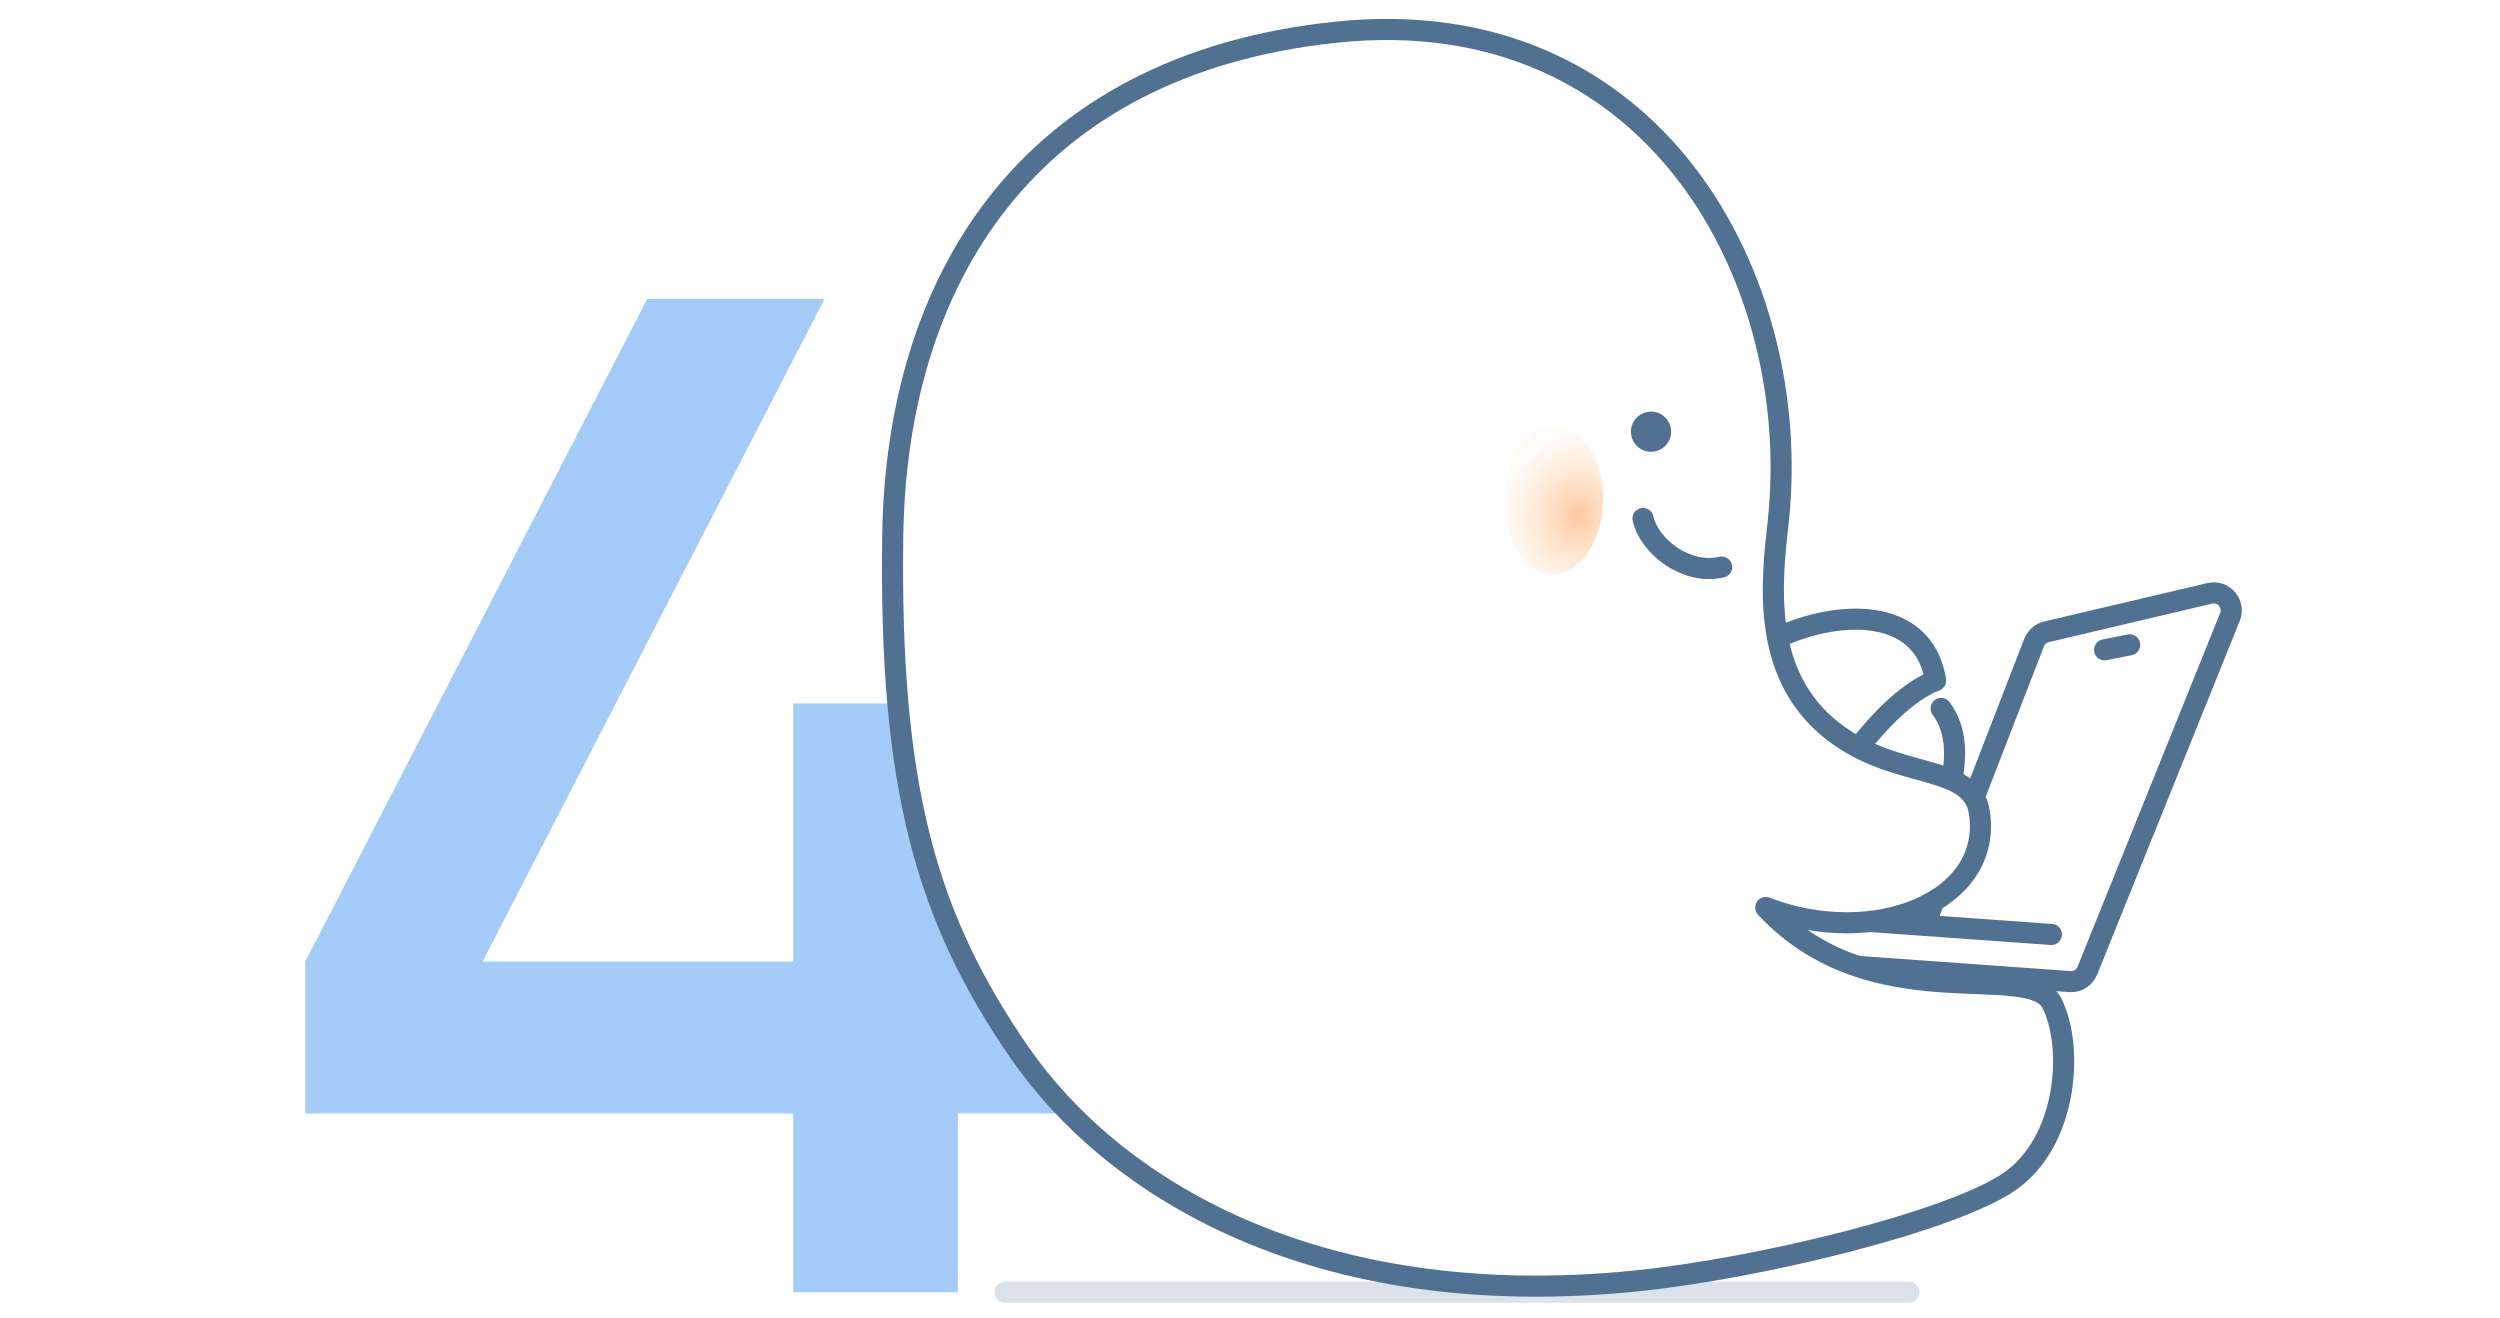 <svg width="296" height="156" viewBox="0 0 296 156" fill="none" xmlns="http://www.w3.org/2000/svg">
<path d="M113.417 113.856H126.857V131.832H113.417V153H93.929V131.832H36.137V113.856L76.625 35.4H97.625L57.137 113.856H93.929V83.28H113.417V113.856Z" fill="#A5CBF8"/>
<path opacity="0.2" d="M119 153L226 153" stroke="#517193" stroke-width="2.5" stroke-linecap="round" stroke-linejoin="round"/>
<path d="M264.028 73.047L247.142 114.929C246.805 115.764 245.968 116.286 245.07 116.221L207.659 113.538L215.334 110.01L227.304 110.869L240.836 76.076C241.084 75.44 241.629 74.966 242.293 74.81L261.629 70.253C263.266 69.867 264.657 71.487 264.028 73.047Z" fill="white"/>
<path d="M228.262 108.56L240.837 76.079C241.084 75.441 241.63 74.966 242.295 74.809L261.629 70.253C263.266 69.867 264.657 71.487 264.028 73.047L247.142 114.929C246.805 115.764 245.968 116.286 245.07 116.221L207.659 113.538" stroke="#517193" stroke-width="2.5" stroke-linecap="round" stroke-linejoin="round"/>
<path d="M249.187 76.939L252.153 76.347" stroke="#517193" stroke-width="2.5" stroke-linecap="round" stroke-linejoin="round"/>
<path d="M209.523 108.25L242.884 110.642" stroke="#517193" stroke-width="2.5" stroke-linecap="round" stroke-linejoin="round"/>
<path d="M229.828 83.878C231.93 86.685 231.421 90.231 231.225 91.594" stroke="#517193" stroke-width="2.5" stroke-linecap="round" stroke-linejoin="round"/>
<path d="M203.477 80.585C209.531 73.233 227.321 68.785 229.175 80.585C224.39 82.366 217.161 90.486 213.758 100.085" fill="white"/>
<path d="M203.477 80.585C209.531 73.233 227.321 68.785 229.175 80.585C224.39 82.366 217.161 90.486 213.758 100.085" stroke="#517193" stroke-width="2.5" stroke-linecap="round" stroke-linejoin="round"/>
<path d="M158.239 3.806C195.841 -0.108 213.573 33.05 210.556 61.646L210.527 61.91C209.756 68.8 208.588 79.25 216.198 85.904C223.905 92.644 233.432 90.053 234.363 96.213C235.959 106.768 221.847 112.38 209.061 107.452C221.761 121.046 240.315 113.51 242.957 118.805C245.599 124.1 244.725 135.255 237.88 139.93C231.035 144.606 208.482 150.163 193.68 151.666C155.787 155.515 131.782 140.66 120.71 124.616C109.637 108.571 105.277 93.183 105.703 63.411C106.129 33.64 121.234 7.658 158.239 3.806Z" fill="white" stroke="#517193" stroke-width="2.5" stroke-linecap="round" stroke-linejoin="round"/>
<g opacity="0.67" filter="url(#filter0_f_21674_161869)">
<ellipse cx="5.851" cy="8.724" rx="5.851" ry="8.724" transform="matrix(1 0.024 -0.024 1 178.328 50.389)" fill="url(#paint0_radial_21674_161869)"/>
</g>
<path d="M196.975 52.965C195.95 53.791 194.454 53.631 193.629 52.606C192.803 51.581 192.963 50.085 193.988 49.26C195.013 48.434 196.509 48.594 197.334 49.619C198.16 50.644 198 52.14 196.975 52.965Z" fill="#517193"/>
<path d="M203.84 67.141C199.786 68.1 195.353 64.867 194.531 61.392" stroke="#517193" stroke-width="2.5" stroke-linecap="round" stroke-linejoin="round"/>
<defs>
<filter id="filter0_f_21674_161869" x="173.789" y="46.205" width="20.351" height="26.086" filterUnits="userSpaceOnUse" color-interpolation-filters="sRGB">
<feFlood flood-opacity="0" result="BackgroundImageFix"/>
<feBlend mode="normal" in="SourceGraphic" in2="BackgroundImageFix" result="shape"/>
<feGaussianBlur stdDeviation="2.16" result="effect1_foregroundBlur_21674_161869"/>
</filter>
<radialGradient id="paint0_radial_21674_161869" cx="0" cy="0" r="1" gradientUnits="userSpaceOnUse" gradientTransform="translate(8.784 10.388) rotate(-167.464) scale(8.667 9.726)">
<stop stop-color="#FFAE73"/>
<stop offset="1" stop-color="#FFCD9C" stop-opacity="0.13"/>
</radialGradient>
</defs>
</svg>
